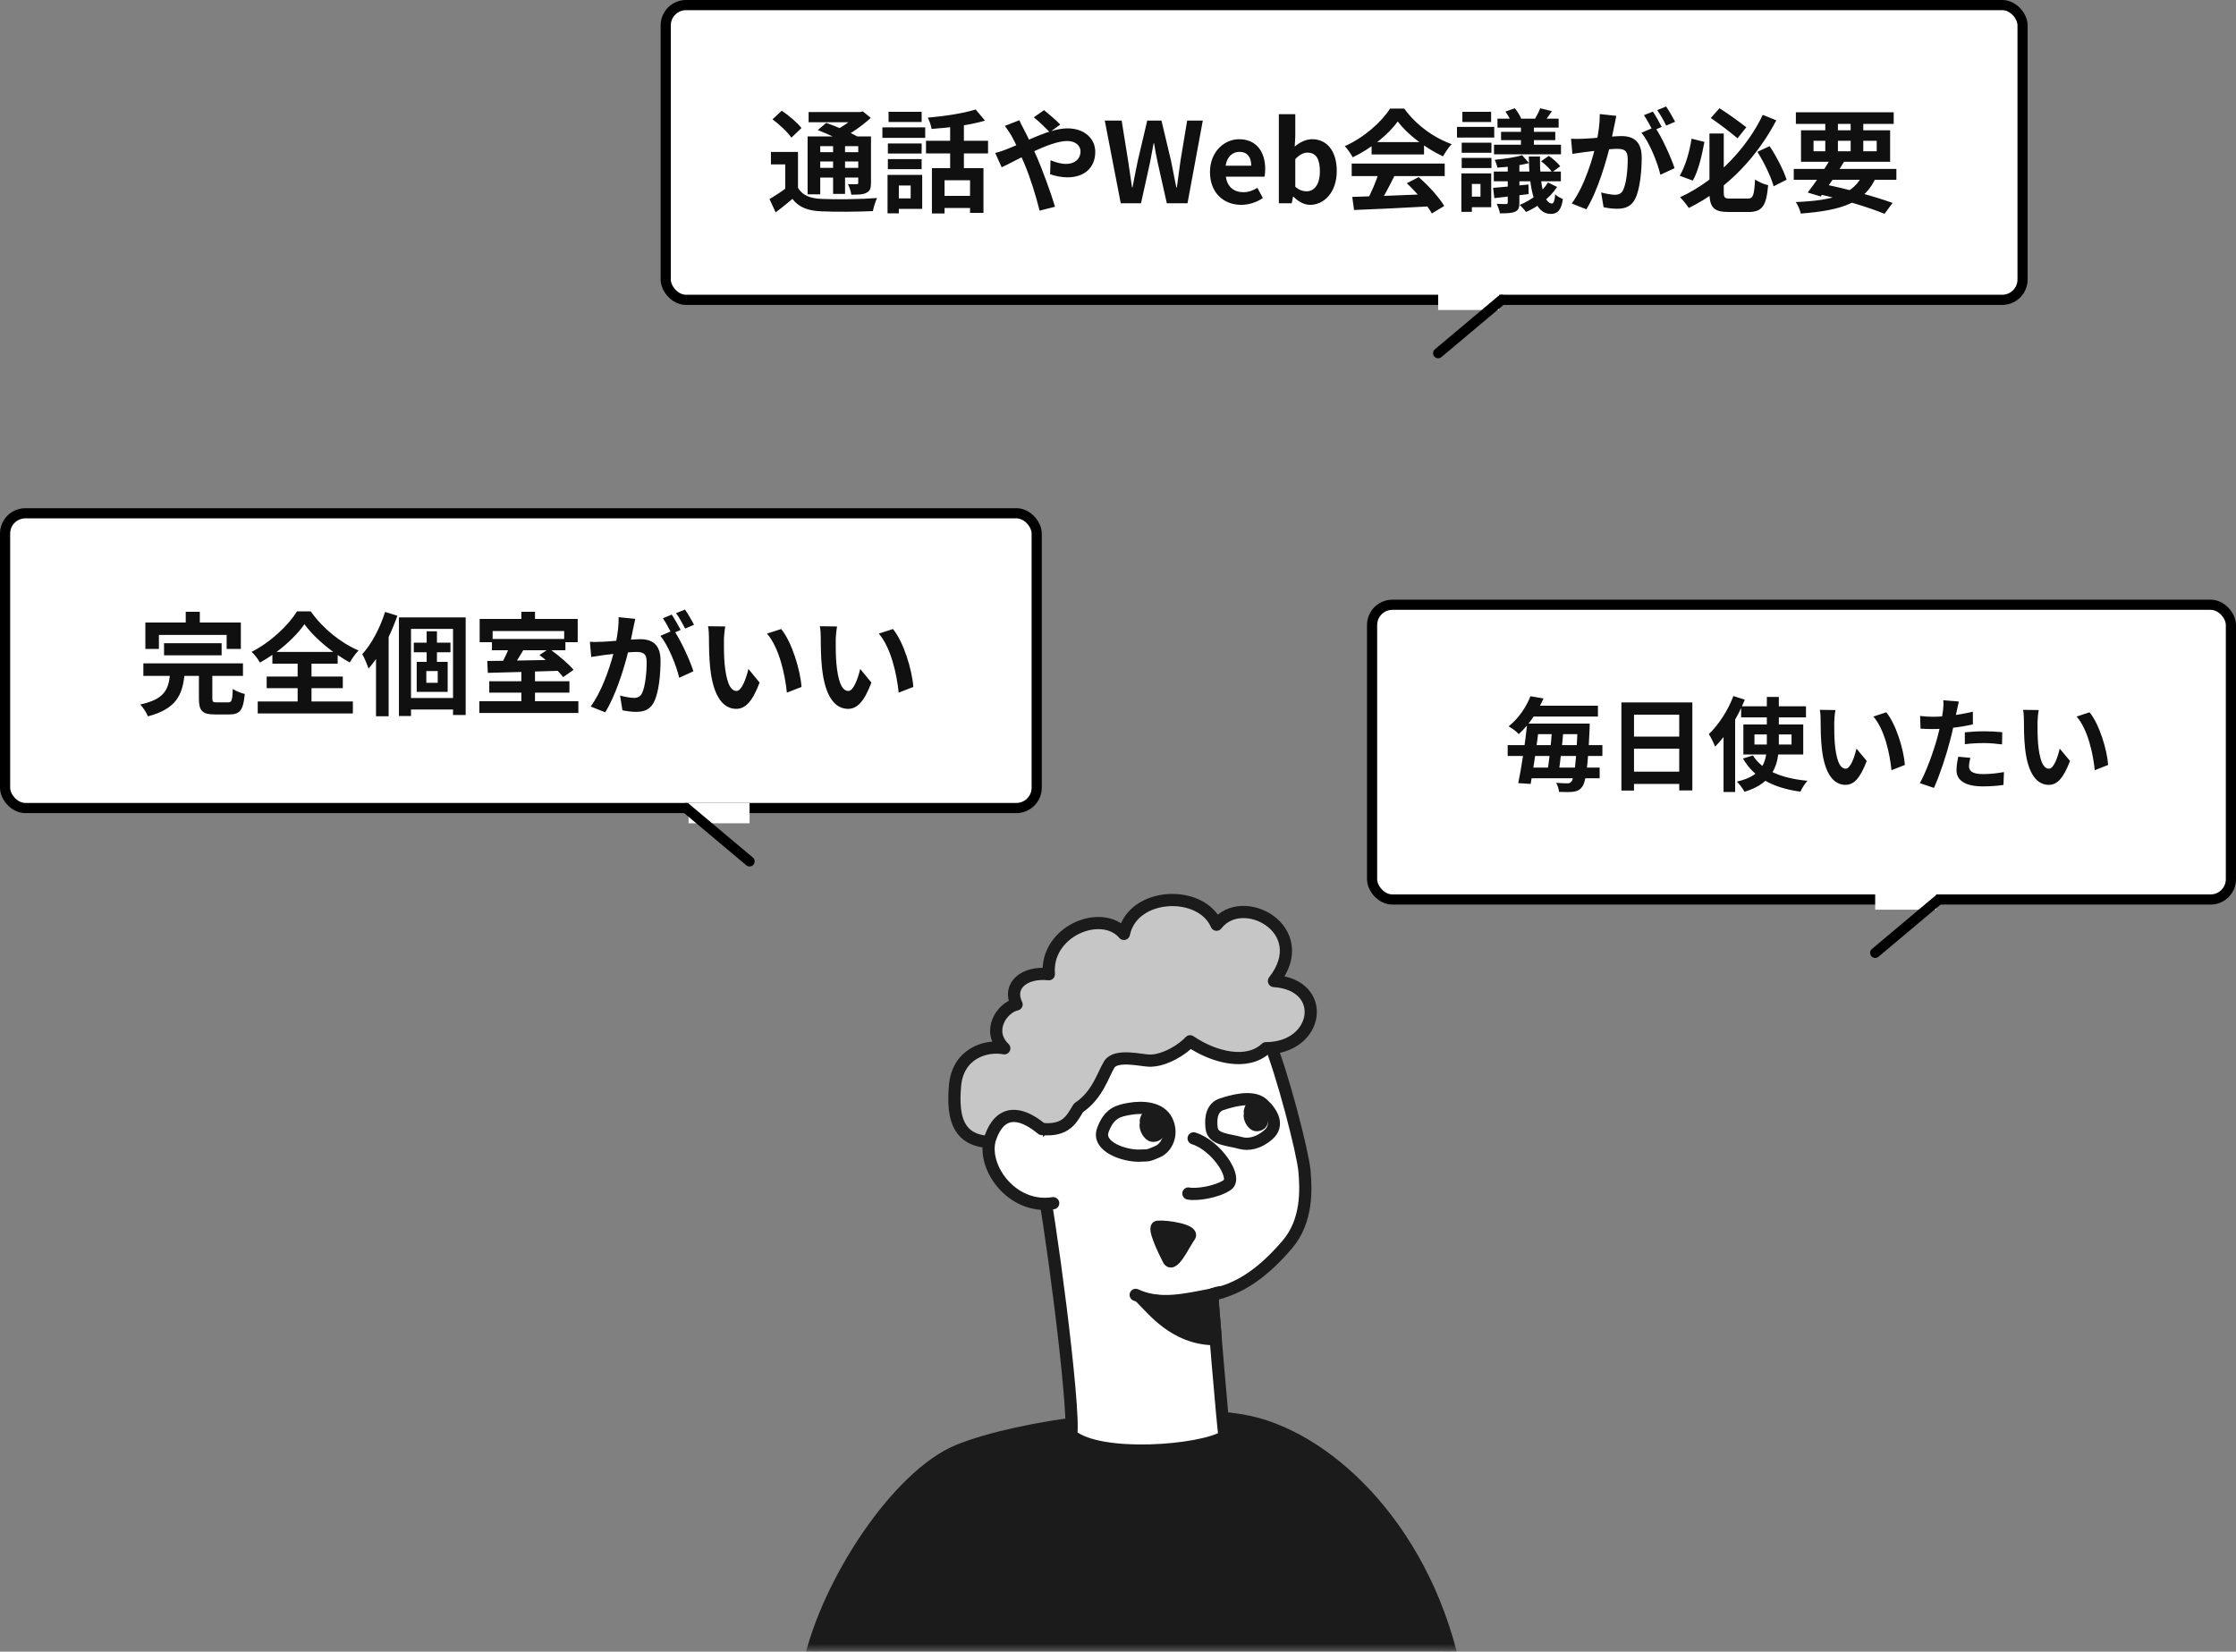 <svg width="440" height="325" viewBox="0 0 440 325" fill="none" xmlns="http://www.w3.org/2000/svg">
<rect x="0" y="0" width="440" height="325" fill="#808080" stroke="none"/>
<rect x="131" y="1" width="267" height="58" rx="4" fill="white" stroke="black" stroke-width="2"/>
<path d="M157.028 29.902V37.998H154.52V32.344H151.704V29.902H157.028ZM157.028 36.964C157.908 38.438 159.426 39.054 161.692 39.142C164.31 39.274 169.546 39.208 172.582 38.966C172.296 39.56 171.9 40.77 171.768 41.54C169.04 41.672 164.354 41.716 161.648 41.584C159.008 41.474 157.248 40.836 155.928 39.142C154.916 40 153.882 40.858 152.628 41.782L151.418 39.164C152.452 38.57 153.684 37.778 154.74 36.964H157.028ZM152.012 23.478L153.838 21.784C155.202 22.708 156.918 24.138 157.71 25.194L155.73 27.086C155.026 26.03 153.376 24.49 152.012 23.478ZM160.922 25.59L162.594 24.182C164.552 24.864 167.324 26.052 168.82 26.91L167.016 28.472C165.674 27.636 162.946 26.382 160.922 25.59ZM158.92 26.844H170.118V28.758H161.406V38.24H158.92V26.844ZM168.886 26.844H171.394V35.952C171.394 37.03 171.218 37.58 170.492 37.932C169.81 38.306 168.842 38.306 167.522 38.306C167.434 37.668 167.148 36.81 166.862 36.238C167.566 36.26 168.336 36.26 168.556 36.26C168.82 36.26 168.886 36.172 168.886 35.93V26.844ZM159.118 22.048H169.612V24.05H159.118V22.048ZM160.306 29.946H169.744V31.772H160.306V29.946ZM160.306 33.026H169.744V34.94H160.306V33.026ZM163.936 27.746H166.29V38.152H163.936V27.746ZM168.666 22.048H169.26L169.788 21.916L171.35 23.192C169.788 24.644 167.61 26.206 165.586 27.174C165.278 26.734 164.64 26.052 164.266 25.7C165.916 24.908 167.83 23.522 168.666 22.51V22.048ZM183.384 33.092H193.526V41.892H190.886V35.468H185.87V42.002H183.384V33.092ZM191.986 21.542L193.834 23.742C190.842 24.622 186.794 25.128 183.318 25.37C183.23 24.732 182.878 23.742 182.57 23.148C185.914 22.862 189.654 22.29 191.986 21.542ZM186.97 23.61H189.676V34.28H186.97V23.61ZM182.218 27.702H194.428V30.188H182.218V27.702ZM185.056 38.548H192.14V40.924H185.056V38.548ZM174.716 28.23H181.36V30.21H174.716V28.23ZM174.848 22.004H181.36V24.006H174.848V22.004ZM174.716 31.31H181.36V33.29H174.716V31.31ZM173.638 25.062H182.064V27.13H173.638V25.062ZM176.014 34.412H181.47V41.1H176.014V39.032H179.204V36.502H176.014V34.412ZM174.65 34.412H176.872V41.98H174.65V34.412ZM206.572 26.008C205.802 25.216 204.284 23.742 203.426 23.082L205.45 21.674C206.22 22.29 207.87 23.698 208.64 24.512L206.572 26.008ZM200.588 23.654C200.764 24.072 201.204 24.974 201.446 25.392C202.348 27.086 203.338 29.264 204.13 31.112C205.164 33.51 206.88 38.196 207.606 40.682L204.57 41.452C203.888 38.68 202.744 34.962 201.622 32.322C200.742 30.276 199.928 28.274 199.026 26.69C198.696 26.162 198.168 25.326 197.728 24.776L200.588 23.654ZM195.836 30.1C196.694 29.902 197.64 29.55 198.014 29.396C202.018 27.834 206.528 25.26 210.07 25.26C213.458 25.26 215.526 27.328 215.526 29.88C215.526 32.96 213.414 34.896 210.048 34.896C208.838 34.896 207.474 34.588 206.638 34.28L206.726 31.53C207.716 31.948 208.816 32.256 209.762 32.256C211.412 32.256 212.622 31.354 212.622 29.77C212.622 28.67 211.654 27.746 210.004 27.746C206.44 27.746 199.84 31.684 197.112 32.916L195.836 30.1ZM220.542 40L217.396 23.72H220.718L221.994 31.662C222.258 33.378 222.5 35.116 222.764 36.876H222.852C223.182 35.116 223.534 33.378 223.886 31.662L225.756 23.72H228.55L230.442 31.662C230.794 33.356 231.102 35.116 231.476 36.876H231.586C231.806 35.116 232.07 33.378 232.29 31.662L233.61 23.72H236.69L233.676 40H229.606L227.802 31.948C227.516 30.694 227.296 29.418 227.098 28.186H227.01C226.79 29.418 226.548 30.694 226.306 31.948L224.524 40H220.542ZM244.237 40.308C240.783 40.308 238.099 37.932 238.099 33.862C238.099 29.858 240.915 27.394 243.819 27.394C247.229 27.394 248.967 29.858 248.967 33.268C248.967 33.884 248.901 34.456 248.835 34.764H241.223C241.509 36.788 242.829 37.822 244.655 37.822C245.645 37.822 246.525 37.514 247.427 36.964L248.505 38.966C247.295 39.802 245.755 40.308 244.237 40.308ZM241.179 32.608H246.217C246.217 30.936 245.469 29.88 243.885 29.88C242.587 29.88 241.443 30.804 241.179 32.608ZM257.812 40.308C256.712 40.308 255.524 39.736 254.534 38.702H254.446L254.182 40H251.652V22.466H254.886V26.888L254.776 28.846C255.766 27.988 256.976 27.394 258.208 27.394C261.222 27.394 263.048 29.858 263.048 33.642C263.048 37.888 260.518 40.308 257.812 40.308ZM257.108 37.646C258.582 37.646 259.726 36.37 259.726 33.708C259.726 31.332 259 30.034 257.284 30.034C256.47 30.034 255.7 30.452 254.886 31.31V36.744C255.634 37.426 256.448 37.646 257.108 37.646ZM266.096 38.746C270.034 38.636 276.15 38.416 281.694 38.174L281.606 40.594C276.216 40.902 270.408 41.166 266.448 41.32L266.096 38.746ZM265.986 32.19H284.29V34.654H265.986V32.19ZM269.902 27.966H280.22V30.386H269.902V27.966ZM271.376 33.796L274.39 34.632C273.356 36.7 272.168 38.988 271.178 40.462L268.868 39.692C269.77 38.086 270.826 35.644 271.376 33.796ZM276.832 36.062L279.164 34.852C281.144 36.546 283.19 38.856 284.202 40.528L281.76 42.002C280.836 40.33 278.724 37.822 276.832 36.062ZM275.05 23.896C273.268 26.404 269.836 29.22 266.184 30.958C265.876 30.32 265.172 29.33 264.622 28.758C268.384 27.108 271.904 23.962 273.532 21.366H276.326C278.658 24.6 282.156 27.108 285.654 28.362C285.016 29.022 284.422 29.968 283.938 30.76C280.638 29.22 276.92 26.448 275.05 23.896ZM299.294 23.808H301.846V29.286H299.294V23.808ZM296.698 31.75H298.986V39.89C298.986 40.88 298.788 41.386 298.106 41.672C297.424 41.958 296.478 41.98 295.158 41.98C295.07 41.43 294.784 40.66 294.52 40.11C295.268 40.154 296.126 40.154 296.368 40.154C296.632 40.132 296.698 40.066 296.698 39.824V31.75ZM303.078 21.3L305.388 21.872C304.816 22.73 304.266 23.478 303.804 24.028L302 23.478C302.374 22.84 302.858 21.938 303.078 21.3ZM296.236 21.96L298.084 21.3C298.59 21.916 299.14 22.796 299.36 23.39L297.402 24.094C297.226 23.522 296.72 22.62 296.236 21.96ZM303.254 31.728L304.772 30.672C305.586 31.222 306.554 32.08 307.016 32.718L305.432 33.884C305.014 33.224 304.068 32.344 303.254 31.728ZM293.816 36.964C295.62 36.81 298.194 36.59 300.768 36.304L300.812 38.196C298.436 38.482 295.994 38.768 294.058 38.988L293.816 36.964ZM299.514 30.54L300.878 32.08C299.096 32.564 296.654 32.872 294.652 32.982C294.586 32.564 294.344 31.882 294.146 31.442C296.016 31.266 298.216 30.958 299.514 30.54ZM294.674 23.346H306.708V25.106H294.674V23.346ZM295.378 25.942H306.048V27.57H295.378V25.942ZM293.992 28.472H307.17V30.364H293.992V28.472ZM293.948 33.752H307.148V35.666H293.948V33.752ZM300.834 30.804H303.034C302.968 36.656 303.936 40.044 305.388 40.044C305.74 40.044 305.938 39.472 306.026 38.24C306.444 38.658 307.082 38.966 307.544 39.186C307.236 41.298 306.532 42.09 305.168 42.09C301.868 42.09 300.944 37.316 300.834 30.804ZM304.618 35.908L306.4 36.788C305.014 38.944 302.572 40.726 300.284 41.716C300.02 41.32 299.448 40.682 299.03 40.33C301.186 39.45 303.43 37.866 304.618 35.908ZM287.634 28.076H293.486V30.056H287.634V28.076ZM287.766 22.004H293.42V24.006H287.766V22.004ZM287.634 31.068H293.486V33.07H287.634V31.068ZM286.71 24.974H294.036V27.064H286.71V24.974ZM288.844 34.126H293.442V40.77H288.844V38.702H291.33V36.194H288.844V34.126ZM287.568 34.126H289.636V41.694H287.568V34.126ZM318.06 22.796C317.928 23.368 317.796 24.072 317.686 24.622C317.466 25.612 317.202 26.976 316.96 28.098C316.234 31.2 314.474 37.47 312.164 41.188L309.282 40.044C311.9 36.524 313.55 30.716 314.166 27.944C314.584 25.964 314.826 24.094 314.804 22.444L318.06 22.796ZM325.65 24.996C326.992 26.91 328.84 31.002 329.522 33.092L326.728 34.39C326.156 31.948 324.594 28.076 323.01 26.118L325.65 24.996ZM309.15 27.306C309.942 27.35 310.69 27.328 311.504 27.306C313.264 27.262 317.444 26.778 319.072 26.778C321.404 26.778 323.054 27.812 323.054 31.002C323.054 33.598 322.724 37.162 321.8 39.054C321.074 40.594 319.842 41.078 318.192 41.078C317.334 41.078 316.3 40.946 315.552 40.77L315.068 37.866C315.926 38.108 317.18 38.328 317.752 38.328C318.5 38.328 319.072 38.108 319.402 37.382C320.018 36.15 320.304 33.466 320.304 31.31C320.304 29.55 319.556 29.286 318.17 29.286C316.872 29.286 313.066 29.77 311.856 29.924C311.218 30.012 310.074 30.166 309.414 30.276L309.15 27.306ZM325.254 21.96C325.804 22.752 326.574 24.16 326.992 24.974L325.232 25.722C324.77 24.82 324.088 23.522 323.494 22.664L325.254 21.96ZM327.85 20.948C328.422 21.784 329.236 23.192 329.632 23.962L327.872 24.71C327.432 23.786 326.706 22.51 326.112 21.674L327.85 20.948ZM336.386 26.272H339.202V37.8C339.202 38.922 339.378 39.076 340.522 39.076C341.05 39.076 343.25 39.076 343.866 39.076C344.988 39.076 345.186 38.46 345.362 35.314C345.978 35.776 347.166 36.282 347.936 36.436C347.584 40.44 346.814 41.716 344.086 41.716C343.426 41.716 340.83 41.716 340.192 41.716C337.222 41.716 336.386 40.836 336.386 37.778V26.272ZM336.65 23.214L338.366 21.3C340.148 22.422 342.392 24.072 343.646 25.04L341.908 27.218C340.654 26.14 338.388 24.402 336.65 23.214ZM332.866 27.284L335.396 27.922C334.912 30.518 334.208 33.642 333.108 35.534L330.534 34.588C331.656 32.674 332.47 29.88 332.866 27.284ZM345.824 29.88L348.222 28.758C349.608 30.826 350.972 33.51 351.566 35.358L349.014 36.656C348.508 34.808 347.144 31.97 345.824 29.88ZM346.88 22.598L349.542 23.676C346 30.452 340.192 37.052 332.316 40.924C331.92 40.308 331.15 39.34 330.6 38.812C338.058 35.402 343.932 28.802 346.88 22.598ZM352.974 33.246H373.17V35.38H352.974V33.246ZM353.392 22.092H372.642V24.38H353.392V22.092ZM360.3 31.134L362.896 31.794C361.488 34.126 359.618 36.898 358.276 38.658L355.724 37.888C357.088 36.128 359.024 33.29 360.3 31.134ZM366.68 34.038L369.232 34.698C367.054 39.89 362.522 41.386 354.36 42.024C354.184 41.254 353.788 40.33 353.37 39.758C360.784 39.45 364.92 38.262 366.68 34.038ZM357.242 38.064L358.584 36.172C363.644 37.206 369.122 38.724 372.422 39.934L370.838 42.068C367.648 40.77 362.5 39.186 357.242 38.064ZM359.178 22.994H361.664V30.518H359.178V22.994ZM364.172 22.994H366.658V30.518H364.172V22.994ZM356.868 27.702V29.77H369.298V27.702H356.868ZM354.404 25.634H371.938V31.838H354.404V25.634Z" fill="#101010"/>
<rect x="283" y="57" width="12" height="4" fill="white"/>
<path d="M295.5 59L283 69.5" stroke="black" stroke-width="2" stroke-linecap="round"/>
<rect x="270" y="119" width="169" height="58" rx="4" fill="white" stroke="black" stroke-width="2"/>
<path d="M301.54 142.38H311.22V144.46H301.54V142.38ZM300.12 151.04H314.78V153.14H300.12V151.04ZM296.68 146.62H315.32V148.76H296.68V146.62ZM300.76 138.86H314.44V141H300.76V138.86ZM310.46 142.38H312.82C312.82 142.38 312.8 143.12 312.8 143.42C312.46 151.24 312.04 153.92 311.34 154.82C310.84 155.5 310.3 155.7 309.58 155.8C308.92 155.88 307.86 155.86 306.78 155.82C306.76 155.32 306.52 154.54 306.22 154.04C307.2 154.12 308 154.14 308.44 154.14C308.82 154.14 309 154.06 309.22 153.8C309.78 153.16 310.16 150.26 310.46 142.86V142.38ZM300.52 142.38H302.92C302.46 146.3 301.76 151.24 301.2 154.26L298.76 154.1C299.4 151.04 300.14 146.14 300.52 142.38ZM305.42 143.42H307.68C307.44 146.32 307.02 150 306.68 152.22H304.44C304.82 149.94 305.24 146.26 305.42 143.42ZM301.16 137L303.74 137.44C302.6 139.94 301.12 142.38 298.86 144.46C298.4 143.92 297.48 143.24 296.86 142.94C299 141.22 300.4 138.94 301.16 137ZM319.06 138.22H333.02V155.54H330.44V140.64H321.54V155.56H319.06V138.22ZM320.76 144.94H331.52V147.32H320.76V144.94ZM320.74 151.84H331.52V154.26H320.74V151.84ZM342.62 138.98H355.38V141.16H342.62V138.98ZM345.24 144.52V146.5H352.54V144.52H345.24ZM343.06 142.56H354.84V148.46H343.06V142.56ZM344.94 148.66C346.72 151.54 350.5 153.16 355.68 153.64C355.18 154.16 354.58 155.12 354.28 155.78C348.86 155.04 345.16 153.02 342.98 149.26L344.94 148.66ZM347.68 137.14H350.04V146.28C350.04 150.36 349.02 154.08 343.28 155.8C343 155.26 342.3 154.3 341.78 153.8C347.16 152.6 347.68 149.54 347.68 146.26V137.14ZM341.1 136.96L343.34 137.68C341.98 141.08 339.78 144.66 337.5 146.92C337.3 146.36 336.66 145.04 336.26 144.46C338.16 142.66 340.02 139.82 341.1 136.96ZM339.16 142.54L341.42 140.26L341.44 140.28V155.84H339.16V142.54ZM361.18 139.72C361.04 140.42 360.94 141.6 360.94 142.16C360.94 143.46 360.94 144.94 361.06 146.4C361.34 149.28 361.94 151.26 363.2 151.26C364.16 151.26 364.94 148.9 365.32 147.32L367.34 149.74C366 153.24 364.76 154.44 363.16 154.44C360.94 154.44 359.04 152.48 358.48 147.12C358.28 145.28 358.26 142.92 358.26 141.7C358.26 141.16 358.24 140.3 358.1 139.68L361.18 139.72ZM371.18 140.16C373.08 142.46 374.62 147.46 374.84 150.52L372.2 151.56C371.9 148.32 370.82 143.48 368.64 141L371.18 140.16ZM385.46 138.04C385.32 138.6 385.14 139.5 385.04 139.94C384.76 141.3 384.26 143.74 383.72 145.78C383 148.58 381.66 152.66 380.56 155.04L377.78 154.1C378.96 152.08 380.48 147.9 381.24 145.1C381.74 143.22 382.2 141.02 382.34 139.84C382.44 139.1 382.46 138.28 382.4 137.8L385.46 138.04ZM380.36 141.04C382.8 141.04 385.62 140.66 388.22 140.04V142.54C385.74 143.12 382.6 143.46 380.34 143.46C379.36 143.46 378.62 143.42 377.92 143.38L377.84 140.88C378.88 141 379.54 141.04 380.36 141.04ZM386.64 144.1C387.76 143.98 389.2 143.9 390.5 143.9C391.64 143.9 392.84 143.96 394 144.08L393.96 146.48C392.94 146.36 391.72 146.22 390.52 146.22C389.14 146.22 387.9 146.28 386.64 146.44V144.1ZM387.72 149.12C387.58 149.7 387.46 150.34 387.46 150.78C387.46 151.66 388.04 152.32 390.2 152.32C391.54 152.32 392.92 152.18 394.34 151.92L394.24 154.46C393.12 154.62 391.78 154.74 390.18 154.74C386.8 154.74 385 153.6 385 151.58C385 150.64 385.18 149.68 385.34 148.9L387.72 149.12ZM401.18 139.72C401.04 140.42 400.94 141.6 400.94 142.16C400.94 143.46 400.94 144.94 401.06 146.4C401.34 149.28 401.94 151.26 403.2 151.26C404.16 151.26 404.94 148.9 405.32 147.32L407.34 149.74C406 153.24 404.76 154.44 403.16 154.44C400.94 154.44 399.04 152.48 398.48 147.12C398.28 145.28 398.26 142.92 398.26 141.7C398.26 141.16 398.24 140.3 398.1 139.68L401.18 139.72ZM411.18 140.16C413.08 142.46 414.62 147.46 414.84 150.52L412.2 151.56C411.9 148.32 410.82 143.48 408.64 141L411.18 140.16Z" fill="#101010"/>
<rect x="369" y="175" width="12" height="4" fill="white"/>
<path d="M381.5 177L369 187.5" stroke="black" stroke-width="2" stroke-linecap="round"/>
<rect x="1" y="101" width="203" height="58" rx="4" fill="white" stroke="black" stroke-width="2"/>
<path d="M31.268 124.942V127.692H28.606V122.5H36.548V120.388H39.32V122.5H47.394V127.692H44.6V124.942H31.268ZM43.61 128.946H32.28V126.57H43.61V128.946ZM42.708 138.208H44.886C45.612 138.208 45.722 137.856 45.81 135.568C46.338 135.964 47.482 136.382 48.164 136.558C47.878 139.748 47.218 140.584 45.128 140.584H42.312C39.76 140.584 39.144 139.836 39.144 137.46V132.994H36.284C35.844 136.778 34.634 139.506 29.112 140.958C28.848 140.276 28.166 139.198 27.594 138.626C32.302 137.614 33.094 135.722 33.424 132.994H28.21V130.53H47.812V132.994H41.784V137.416C41.784 138.12 41.916 138.208 42.708 138.208ZM54.412 128.286H65.588C63.3 126.614 61.188 124.612 59.912 122.83C58.658 124.612 56.7 126.592 54.412 128.286ZM61.298 135.414V138.032H69.438V140.386H50.716V138.032H58.57V135.414H52.476V133.126H58.57V130.596H53.598V128.858C52.806 129.408 51.992 129.914 51.156 130.376C50.826 129.76 50.1 128.814 49.506 128.264C53.268 126.372 56.81 122.984 58.438 120.3H61.144C63.498 123.644 67.084 126.526 70.56 128C69.878 128.704 69.306 129.54 68.822 130.354C68.03 129.914 67.238 129.43 66.446 128.88V130.596H61.298V133.126H67.458V135.414H61.298ZM75.774 120.41L78.194 121.158C77.71 122.544 77.138 123.952 76.478 125.338V140.936H73.992V129.672C73.508 130.354 73.024 130.992 72.518 131.564C72.32 130.926 71.682 129.386 71.286 128.726C73.112 126.724 74.784 123.578 75.774 120.41ZM86.136 134.358V132.048H83.892V134.358H86.136ZM88.644 128.352H85.982V130.244H88.094V136.14H82V130.244H83.958V128.352H81.428V126.46H83.958V124.216H85.982V126.46H88.644V128.352ZM80.878 137.35H89.15V123.754H80.878V137.35ZM78.502 121.488H91.636V140.694H89.15V139.616H80.878V140.892H78.502V121.488ZM107.564 127.956H102.966C102.57 128.638 102.13 129.342 101.734 129.98L107.388 129.87C106.97 129.518 106.552 129.188 106.156 128.902L107.564 127.956ZM111.018 124.172H96.938V125.734H111.018V124.172ZM105.276 137.988H113.812V140.298H94.32V137.988H102.592V136.294H96.278V134.05H102.592V132.224C100.128 132.29 97.818 132.356 95.992 132.4L95.882 130.068L99.006 130.024C99.336 129.364 99.688 128.638 99.974 127.956H96.806V126.372H94.386V121.796H102.592V120.388H105.276V121.796H113.68V126.372H111.26V127.956H108.51C110.094 129.122 111.942 130.684 112.866 131.806L110.82 133.236C110.534 132.862 110.16 132.444 109.742 132.004L105.276 132.136V134.05H112.052V136.294H105.276V137.988ZM125.01 121.774C124.878 122.346 124.724 123.05 124.614 123.6C124.482 124.26 124.306 125.074 124.152 125.866C124.9 125.822 125.538 125.778 126 125.778C128.332 125.778 129.982 126.812 129.982 129.98C129.982 132.576 129.674 136.14 128.728 138.054C128.002 139.594 126.792 140.078 125.12 140.078C124.284 140.078 123.228 139.924 122.48 139.77L122.018 136.866C122.854 137.108 124.13 137.328 124.702 137.328C125.45 137.328 126 137.108 126.352 136.382C126.946 135.128 127.254 132.466 127.254 130.288C127.254 128.528 126.484 128.286 125.12 128.286C124.768 128.286 124.218 128.33 123.58 128.374C122.744 131.718 121.116 136.932 119.092 140.166L116.232 139.022C118.366 136.14 119.884 131.696 120.698 128.682C119.906 128.77 119.202 128.858 118.806 128.902C118.168 129.012 117.024 129.166 116.342 129.276L116.078 126.284C116.892 126.35 117.618 126.306 118.432 126.284C119.114 126.262 120.148 126.196 121.27 126.086C121.578 124.436 121.776 122.83 121.732 121.444L125.01 121.774ZM134.8 119.948C135.372 120.784 136.186 122.17 136.56 122.94L134.822 123.688C134.36 122.786 133.656 121.488 133.04 120.652L134.8 119.948ZM132.182 120.938C132.732 121.752 133.524 123.138 133.942 123.952L132.864 124.414C134.184 126.46 135.834 130.134 136.45 132.092L133.656 133.368C133.084 130.926 131.522 127.054 129.96 125.118L131.94 124.26C131.5 123.424 130.95 122.368 130.444 121.664L132.182 120.938ZM142.72 123.27C142.566 124.062 142.456 125.338 142.456 125.954C142.434 127.384 142.456 129.034 142.588 130.618C142.896 133.786 143.556 135.964 144.942 135.964C145.976 135.964 146.856 133.39 147.274 131.63L149.474 134.314C148.022 138.142 146.636 139.484 144.876 139.484C142.456 139.484 140.366 137.306 139.75 131.41C139.53 129.386 139.508 126.812 139.508 125.47C139.508 124.854 139.464 123.908 139.332 123.226L142.72 123.27ZM153.72 123.776C155.81 126.306 157.482 131.806 157.724 135.172L154.842 136.294C154.49 132.752 153.324 127.406 150.926 124.678L153.72 123.776ZM164.72 123.27C164.566 124.062 164.456 125.338 164.456 125.954C164.434 127.384 164.456 129.034 164.588 130.618C164.896 133.786 165.556 135.964 166.942 135.964C167.976 135.964 168.856 133.39 169.274 131.63L171.474 134.314C170.022 138.142 168.636 139.484 166.876 139.484C164.456 139.484 162.366 137.306 161.75 131.41C161.53 129.386 161.508 126.812 161.508 125.47C161.508 124.854 161.464 123.908 161.332 123.226L164.72 123.27ZM175.72 123.776C177.81 126.306 179.482 131.806 179.724 135.172L176.842 136.294C176.49 132.752 175.324 127.406 172.926 124.678L175.72 123.776Z" fill="#101010"/>
<rect width="12" height="4" transform="matrix(-1 -8.74228e-08 -8.74228e-08 1 147.5 158)" fill="white"/>
<path d="M135 159L147.5 169.5" stroke="black" stroke-width="2" stroke-linecap="round"/>
<mask id="mask0_712_3" style="mask-type:luminance" maskUnits="userSpaceOnUse" x="155" y="171" width="135" height="154">
<path d="M289.5 171H155.75V324.62H289.5V171Z" fill="white"/>
</mask>
<g mask="url(#mask0_712_3)">
<path d="M159.25 327.428C162.89 311.128 176.77 290.278 188.59 285.438C200.49 280.568 228.39 276.838 244.39 279.508C260.39 282.178 279.69 299.828 286.01 327.428C286.01 327.428 159.22 327.528 159.25 327.428Z" fill="#1B1B1B" stroke="#1B1B1B" stroke-width="2.4" stroke-linecap="round" stroke-linejoin="round"/>
<path d="M223.48 254.8C228.2 257.01 233.2 255.74 238.51 254.73C243.83 253.73 248.46 250.54 253.28 244.93C257.34 240.22 257 233.92 256.69 230.39C256.38 226.86 252.33 210.99 249.56 204.51C244.82 195.97 232.81 186.62 221.58 190.14C217.25 191.5 209.35 195.2 206.11 202.07C202.09 210.57 202.47 223.14 204.81 231.55C206.23 236.66 211.65 277.16 210.78 282.42C216.39 287.21 236.58 285.53 240.98 282.67C240.63 280.98 238.57 255.57 238.51 254.73" fill="white"/>
<path d="M223.48 254.8C228.2 257.01 233.2 255.74 238.51 254.73M238.51 254.73C243.83 253.73 248.46 250.54 253.28 244.93C257.34 240.22 257 233.92 256.69 230.39C256.38 226.86 252.33 210.99 249.56 204.51C244.82 195.97 232.81 186.62 221.58 190.14C217.25 191.5 209.35 195.2 206.11 202.07C202.09 210.57 202.47 223.14 204.81 231.55C206.23 236.66 211.65 277.16 210.78 282.42C216.39 287.21 236.58 285.53 240.98 282.67C240.63 280.98 238.57 255.57 238.51 254.73Z" stroke="#1B1B1B" stroke-width="2.4" stroke-linecap="round" stroke-linejoin="round"/>
<path d="M234.882 224C239.302 225.36 243.592 231.73 241.522 233.16C239.452 234.59 235.402 235.18 233.852 234.85" fill="white"/>
<path d="M234.882 224C239.302 225.36 243.592 231.73 241.522 233.16C239.452 234.59 235.402 235.18 233.852 234.85" stroke="#1B1B1B" stroke-width="2.4" stroke-linecap="round" stroke-linejoin="round"/>
<path d="M224.232 227.399C221.352 227.499 215.782 225.689 217.032 222.339C218.282 218.989 220.062 218.559 222.402 218.169C224.742 217.779 228.312 217.879 229.602 220.519C230.892 223.159 229.621 225.849 227.761 226.629C225.901 227.409 226.232 227.339 224.222 227.399H224.232Z" fill="white" stroke="#1B1B1B" stroke-width="2.4" stroke-linecap="round" stroke-linejoin="round"/>
<path d="M246.949 219.769L246.979 219.949C247.679 220.129 248.169 219.329 248.269 218.829C248.029 218.389 247.548 218.019 247.058 217.959C246.598 217.899 245.959 218.809 245.919 219.479C245.899 220.139 246.409 221.059 246.949 221.329C247.349 221.519 248.019 221.329 248.219 220.949C248.419 220.519 248.319 219.499 247.919 218.859C247.589 218.339 246.799 217.839 246.459 217.879C246.139 217.929 245.859 218.529 245.959 218.909C246.109 219.429 246.859 219.939 247.359 219.869C247.619 219.829 248.018 219.559 248.188 219.309C248.338 219.079 248.489 218.629 248.519 218.389" stroke="#1B1B1B" stroke-width="2.4" stroke-linecap="round" stroke-linejoin="round"/>
<path d="M226.558 221.718L226.598 221.918C227.348 222.118 227.888 221.248 227.998 220.708C227.738 220.228 227.218 219.838 226.678 219.758C226.178 219.698 225.478 220.678 225.438 221.408C225.418 222.128 225.968 223.118 226.558 223.418C226.998 223.618 227.728 223.418 227.938 222.998C228.158 222.538 228.048 221.428 227.618 220.728C227.258 220.168 226.398 219.618 226.038 219.658C225.698 219.718 225.388 220.368 225.488 220.778C225.648 221.348 226.468 221.898 227.008 221.818C227.288 221.768 227.728 221.478 227.908 221.208C228.068 220.958 228.228 220.478 228.278 220.218" stroke="#1B1B1B" stroke-width="2.4" stroke-linecap="round" stroke-linejoin="round"/>
<path d="M244.141 224.919C241.771 224.229 238.701 224.289 238.421 222.009C238.141 219.729 238.631 217.869 240.401 217.289C242.171 216.709 246.471 215.379 248.501 217.249C250.531 219.119 251.601 221.459 249.641 223.229C247.681 224.999 245.561 225.329 244.151 224.909L244.141 224.919Z" stroke="#1B1B1B" stroke-width="2.4" stroke-linecap="round" stroke-linejoin="round"/>
<path d="M227.861 241.389C229.791 241.239 234.971 242.139 234.071 243.289C233.171 244.439 230.831 249.569 229.951 247.889C229.071 246.209 226.751 241.319 227.861 241.389Z" fill="#1B1B1B" stroke="#1B1B1B" stroke-width="2.4" stroke-linecap="round" stroke-linejoin="round"/>
<path d="M240.47 254.258C239.89 254.278 239.25 254.418 238.52 254.738C239.18 254.618 239.83 254.458 240.47 254.258Z" fill="#1B1B1B" stroke="#1B1B1B" stroke-width="2.4" stroke-linecap="round" stroke-linejoin="round"/>
<path d="M224.648 255.517C226.778 257.617 231.118 263.297 238.668 263.507C238.868 263.507 239.048 263.507 239.238 263.507C238.848 258.817 238.548 255.037 238.528 254.727C232.338 257.397 224.658 255.517 224.658 255.517H224.648Z" fill="#1B1B1B" stroke="#1B1B1B" stroke-width="2.4" stroke-linecap="round" stroke-linejoin="round"/>
<path d="M197.622 206.279C194.002 205.579 188.472 207.299 187.932 213.639C187.392 219.979 188.292 225.759 197.622 224.569C197.622 224.569 203.562 224.739 205.022 222.169C209.862 222.579 210.852 220.219 212.222 217.999C216.012 215.449 216.992 211.569 218.282 209.459C219.572 207.359 224.592 208.679 226.192 208.709C229.182 208.759 232.752 206.489 234.182 204.899C239.012 208.169 245.482 209.689 249.122 206.259C259.562 206.259 261.502 193.759 250.692 193.039C258.592 182.919 244.512 175.309 239.392 181.959C236.402 174.979 222.872 175.469 221.162 183.769C216.852 178.709 205.682 183.159 206.392 191.699C201.602 191.169 198.232 193.919 200.042 197.649C197.072 198.299 194.122 202.939 197.622 206.279Z" fill="#C6C6C6" stroke="#1B1B1B" stroke-width="2.4" stroke-linecap="round" stroke-linejoin="round"/>
<path d="M205.018 222.169C200.628 218.519 196.798 218.429 194.888 223.879C192.978 229.329 198.968 238.059 207.248 236.759" fill="white"/>
<path d="M205.018 222.169C200.628 218.519 196.798 218.429 194.888 223.879C192.978 229.329 198.968 238.059 207.248 236.759" stroke="#1B1B1B" stroke-width="2.4" stroke-linecap="round" stroke-linejoin="round"/>
</g>
</svg>

